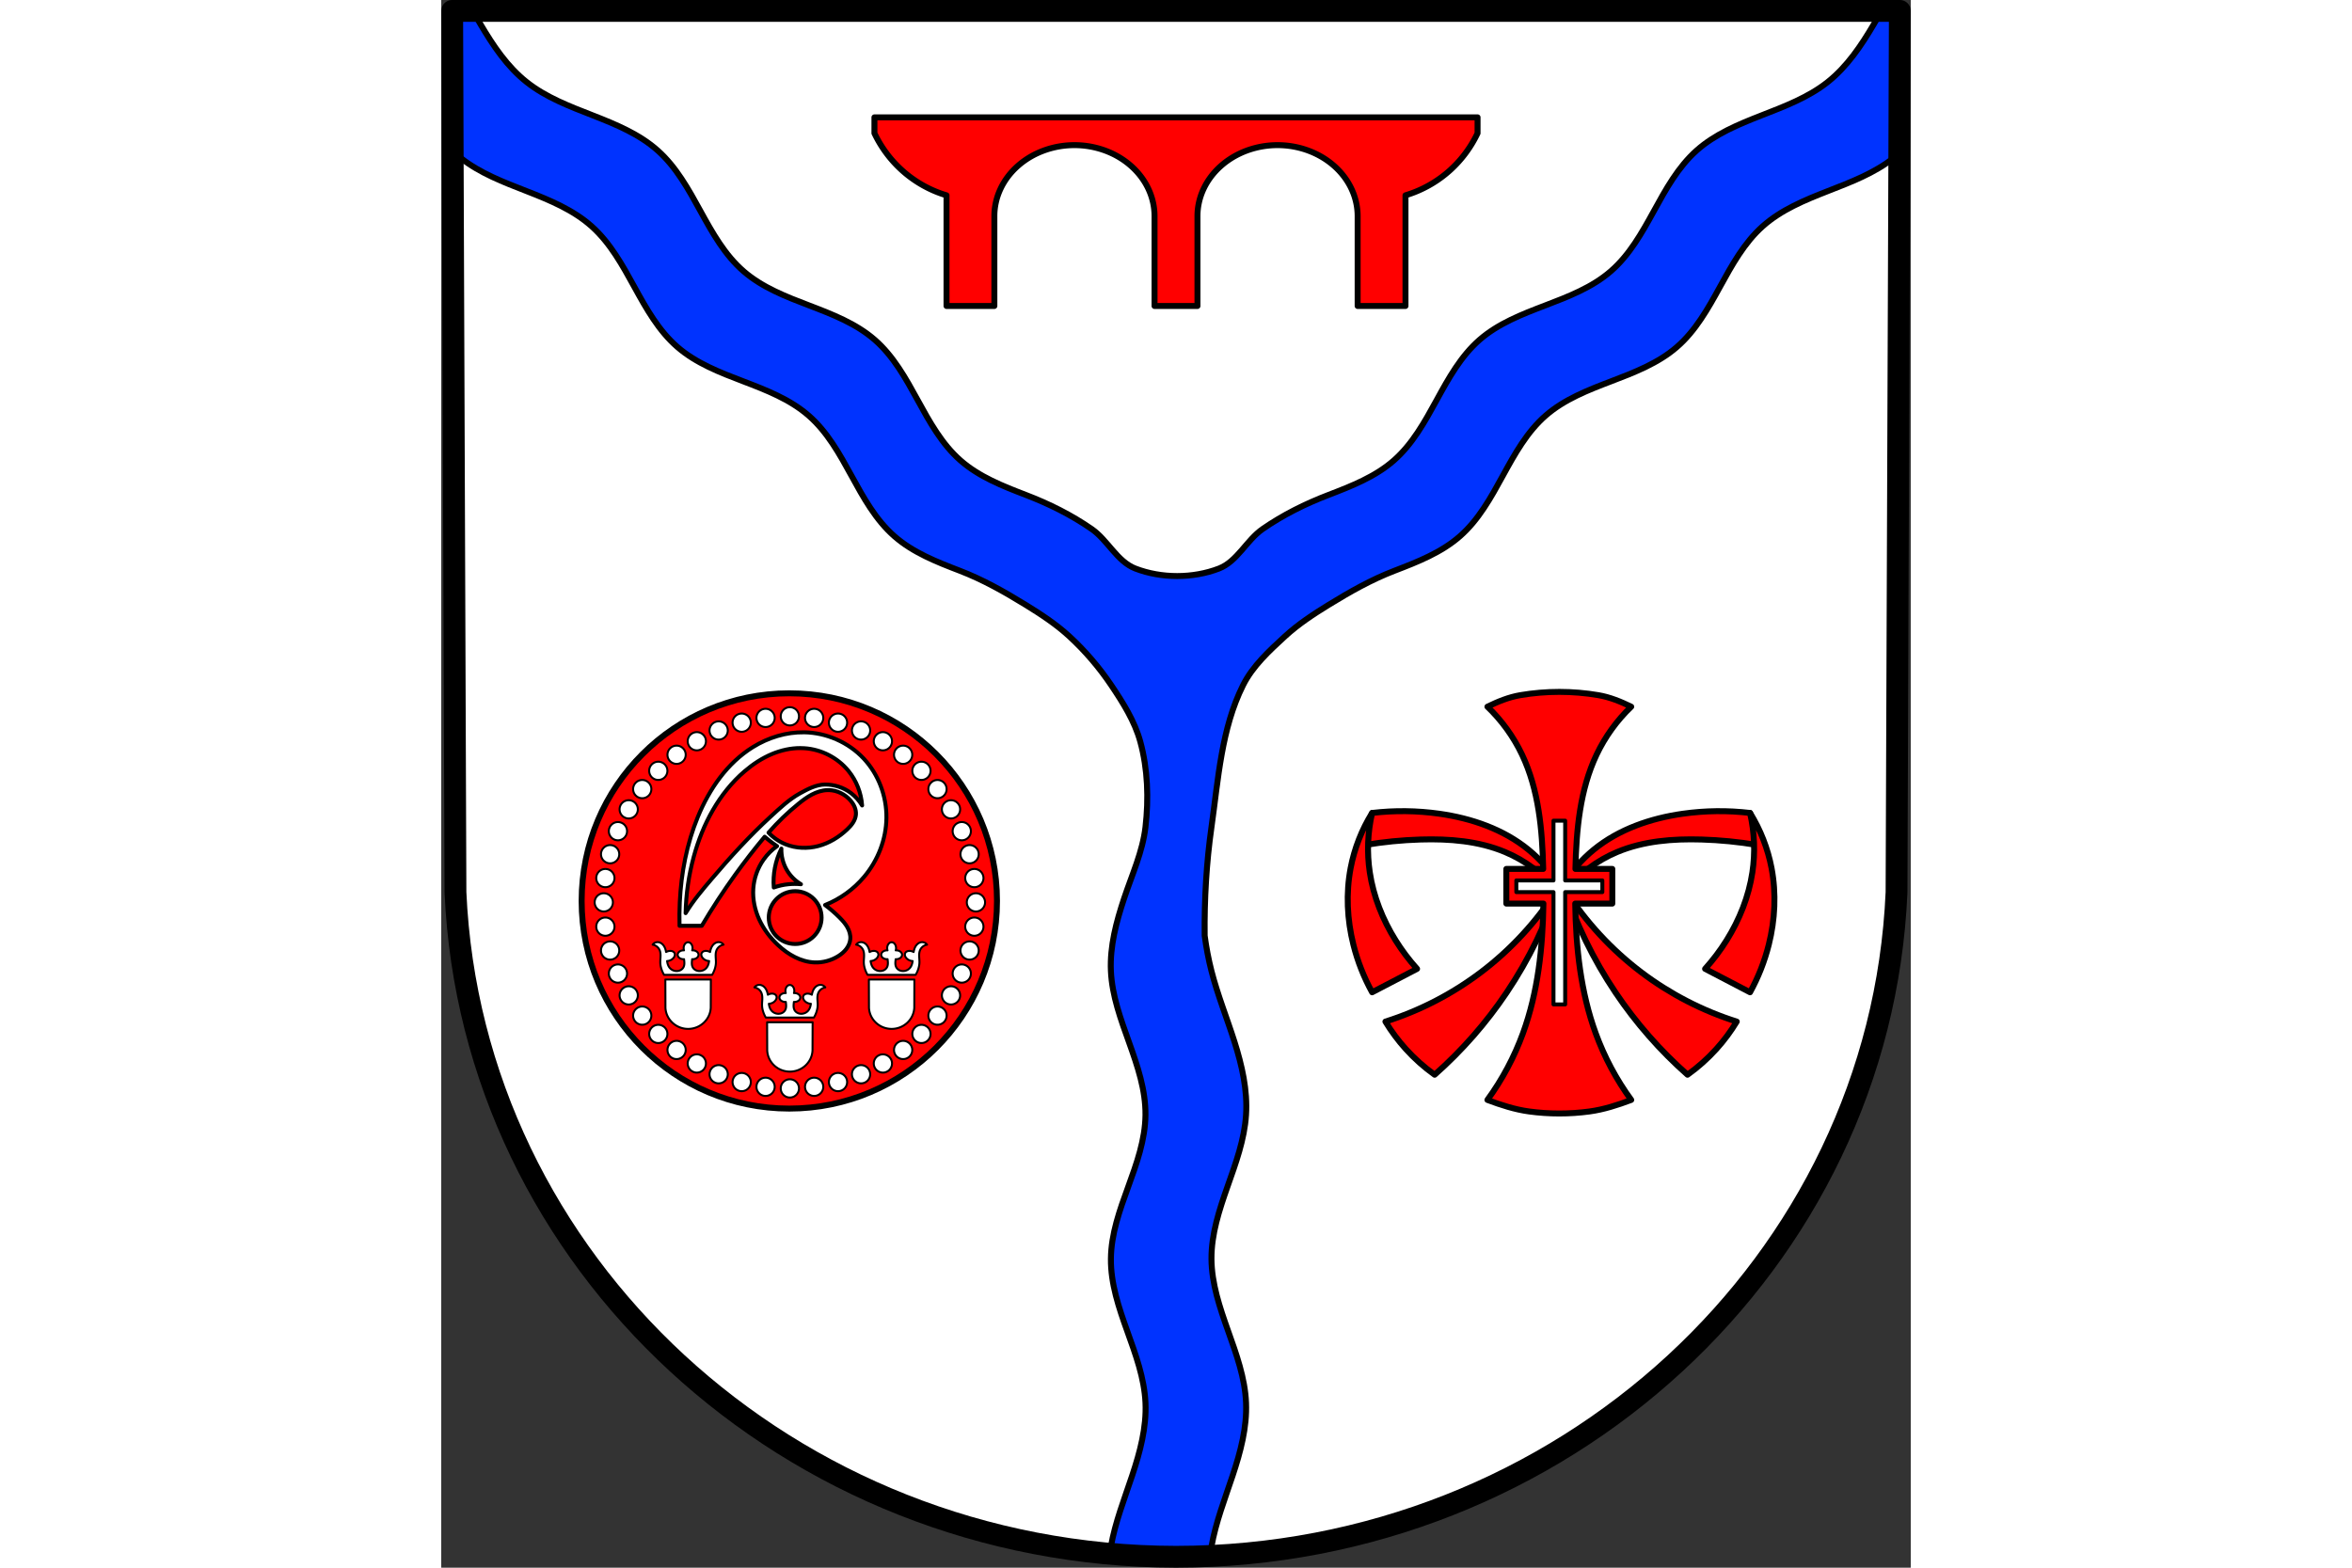 <?xml version="1.0" encoding="UTF-8" standalone="no"?><!-- Created with Inkscape (http://www.inkscape.org/) --><svg xmlns="http://www.w3.org/2000/svg" xmlns:cc="http://creativecommons.org/ns#" xmlns:dc="http://purl.org/dc/elements/1.1/" xmlns:inkscape="http://www.inkscape.org/namespaces/inkscape" xmlns:rdf="http://www.w3.org/1999/02/22-rdf-syntax-ns#" xmlns:sodipodi="http://sodipodi.sourceforge.net/DTD/sodipodi-0.dtd" xmlns:svg="http://www.w3.org/2000/svg" height="120" id="svg225" inkscape:version="0.92.4 (5da689c313, 2019-01-14)" preserveAspectRatio="xMidYMid meet" sodipodi:docname="DEU Minden COA.svg" version="1.1" viewBox="0 0 195.976 209.111" width="180">
  <rect x="0" y="0" width="195.976" height="209.111" fill="#333333" stroke="none"/>
  <defs id="defs219">
    <inkscape:path-effect effect="spiro" id="path-effect1777" is_visible="true"/>
    <inkscape:path-effect effect="spiro" id="path-effect1772" is_visible="true"/>
    <inkscape:path-effect effect="spiro" id="path-effect1767" is_visible="true"/>
    <inkscape:path-effect effect="spiro" id="path-effect1747" is_visible="true"/>
    <inkscape:path-effect effect="spiro" id="path-effect1617" is_visible="true"/>
    <inkscape:path-effect effect="spiro" id="path-effect1351" is_visible="true"/>
    <inkscape:path-effect effect="spiro" id="path-effect1347" is_visible="true"/>
    <inkscape:path-effect effect="spiro" id="path-effect1303" is_visible="true"/>
    <inkscape:path-effect effect="spiro" id="path-effect1243" is_visible="true"/>
    <inkscape:path-effect effect="spiro" id="path-effect1243-0" is_visible="true"/>
    <inkscape:path-effect effect="spiro" id="path-effect1303-5" is_visible="true"/>
    <inkscape:path-effect effect="spiro" id="path-effect1351-2" is_visible="true"/>
    <inkscape:path-effect effect="spiro" id="path-effect1347-3" is_visible="true"/>
    <inkscape:path-effect effect="spiro" id="path-effect1351-6" is_visible="true"/>
    <inkscape:path-effect effect="spiro" id="path-effect1347-6" is_visible="true"/>
    <inkscape:path-effect effect="spiro" id="path-effect1351-2-4" is_visible="true"/>
    <inkscape:path-effect effect="spiro" id="path-effect1347-3-3" is_visible="true"/>
    <inkscape:path-effect effect="spiro" id="path-effect1617-1" is_visible="true"/>
  </defs>
  <sodipodi:namedview bordercolor="#666666" borderopacity="1.0" fit-margin-bottom="0" fit-margin-left="0" fit-margin-right="0" fit-margin-top="0" id="base" inkscape:current-layer="layer1" inkscape:cx="370.34911" inkscape:cy="395.17042" inkscape:document-units="mm" inkscape:pageopacity="0.0" inkscape:pageshadow="2" inkscape:snap-midpoints="true" inkscape:snap-nodes="false" inkscape:snap-smooth-nodes="true" inkscape:window-height="745" inkscape:window-maximized="1" inkscape:window-width="1366" inkscape:window-x="-8" inkscape:window-y="-8" inkscape:zoom="0.69337177" pagecolor="#ffffff" showgrid="false"/>
  <g id="layer1" inkscape:groupmode="layer" inkscape:label="Ebene 1" transform="translate(-4.306,-8.106)">
    <path d="M 198.827,9.561 198.386,127.12 c -2.149,49.45 -44.605,88.614 -96.092,88.642 C 50.853,215.701 8.382,176.523 6.202,127.12 L 5.761,9.561 H 102.292 Z" id="path10563-0-6-0-8" inkscape:connector-curvature="0" sodipodi:nodetypes="ccccccc" style="fill:#ffffff;fill-rule:evenodd;stroke:none;stroke-width:2.91;stroke-linecap:round;stroke-linejoin:round;stroke-miterlimit:4;stroke-dasharray:none;stroke-opacity:1"/>
    <path d="M 485.395 408.305 C 479.741 408.239 474.084 408.537 468.469 409.197 C 467.48 411.483 466.69 413.855 466.109 416.277 C 465.399 419.24 465.003 422.278 464.93 425.324 C 474.162 423.772 483.498 422.851 492.855 422.57 C 507.275 422.138 522.029 423.294 535.336 428.863 C 545.376 433.065 554.37 439.742 561.297 448.137 C 551.159 464.018 538.173 478.076 523.143 489.438 C 508.712 500.346 492.406 508.768 475.156 514.219 C 478.118 519.118 481.547 523.734 485.383 527.984 C 489.746 532.82 494.635 537.181 499.936 540.965 C 513.687 528.81 525.88 514.893 536.123 499.664 C 547.385 482.92 556.284 464.589 562.477 445.383 C 558.43 438.66 553.216 432.644 547.137 427.684 C 534.493 417.365 518.454 411.873 502.295 409.59 C 496.697 408.799 491.048 408.37 485.395 408.305 z M 641.729 408.305 C 636.075 408.37 630.424 408.799 624.826 409.59 C 608.667 411.873 592.63 417.365 579.986 427.684 C 573.907 432.644 568.693 438.66 564.646 445.383 C 570.839 464.589 579.738 482.92 591 499.664 C 601.243 514.893 613.436 528.81 627.188 540.965 C 632.488 537.181 637.377 532.82 641.74 527.984 C 645.576 523.734 649.005 519.118 651.967 514.219 C 634.717 508.768 618.411 500.346 603.98 489.438 C 588.95 478.076 575.964 464.018 565.826 448.137 C 572.753 439.742 581.747 433.065 591.787 428.863 C 605.094 423.294 619.849 422.138 634.268 422.57 C 643.625 422.851 652.962 423.772 662.193 425.324 C 662.12 422.278 661.724 419.24 661.014 416.277 C 660.433 413.855 659.643 411.483 658.654 409.197 C 653.039 408.537 647.382 408.239 641.729 408.305 z " id="path1345-7" style="fill:#ff0000;fill-opacity:1;stroke:#000000;stroke-width:3;stroke-linecap:round;stroke-linejoin:round;stroke-miterlimit:4;stroke-dasharray:none;stroke-opacity:1" transform="matrix(0.265,0,0,0.265,4.306,8.106)"/>
    <path d="M 468.469 409.197 C 463.207 417.675 459.52 427.126 457.652 436.928 C 455.227 449.657 455.884 462.904 459.029 475.475 C 461.121 483.836 464.303 491.922 468.469 499.467 L 491.086 487.668 C 487.072 483.209 483.449 478.398 480.27 473.311 C 473.759 462.892 469.114 451.239 467.289 439.09 C 465.799 429.169 466.201 418.969 468.469 409.197 z M 658.654 409.197 C 660.922 418.969 661.324 429.169 659.834 439.09 C 658.009 451.239 653.364 462.892 646.854 473.311 C 643.674 478.398 640.051 483.209 636.037 487.668 L 658.654 499.467 C 662.821 491.922 666.002 483.836 668.094 475.475 C 671.239 462.904 671.896 449.657 669.471 436.928 C 667.603 427.126 663.917 417.675 658.654 409.197 z " id="path1349-3" style="fill:#ff0000;fill-opacity:1;stroke:#000000;stroke-width:3;stroke-linecap:round;stroke-linejoin:round;stroke-miterlimit:4;stroke-dasharray:none;stroke-opacity:1" transform="matrix(0.265,0,0,0.265,4.306,8.106)"/>
    <g id="g1355"/>
    <path d="m 62.077,23.76 v 2.118 c 0.874,1.843 2.106,3.51 3.605,4.878 1.719,1.569 3.788,2.741 6.007,3.402 v 14.761 h 6.381 v -11.979 a 10.681,9.475 0 0 1 10.681,-9.474 10.681,9.475 0 0 1 10.681,9.474 v 11.979 h 2.862 2.862 v -11.979 a 10.681,9.475 0 0 1 10.681,-9.474 10.681,9.475 0 0 1 10.681,9.474 v 11.979 h 6.38 V 34.157 c 2.219,-0.661 4.288,-1.832 6.007,-3.402 1.498,-1.368 2.731,-3.035 3.605,-4.878 v -2.118 h -40.217 z" id="path1241" inkscape:connector-curvature="0" style="fill:#ff0000;stroke:#000000;stroke-width:0.794;stroke-linecap:round;stroke-linejoin:round;stroke-miterlimit:4;stroke-dasharray:none;stroke-opacity:1;fill-opacity:1"/>
    <g id="g1355-5-6" style="stroke:#000000;stroke-opacity:1;fill:#ff0000;fill-opacity:1" transform="matrix(-1,0,0,1,99.104,-4e-6)"/>
    <path d="m 153.415,100.395 c -1.749,0 -3.498,0.146 -5.21,0.438 -1.526,0.26 -2.987,0.859 -4.381,1.539 1.91,1.827 3.484,4.006 4.618,6.393 2.234,4.705 2.702,10.028 2.824,15.246 h -4.919 v 4.622 h 4.946 c -0.091,5.893 -0.72,11.792 -2.733,17.309 -1.154,3.162 -2.753,6.16 -4.736,8.88 1.804,0.678 3.658,1.281 5.565,1.539 2.659,0.361 5.392,0.361 8.051,0 1.907,-0.259 3.761,-0.861 5.565,-1.539 -1.983,-2.719 -3.582,-5.718 -4.736,-8.88 -2.013,-5.516 -2.642,-11.415 -2.734,-17.309 h 4.946 v -4.622 h -4.919 c 0.122,-5.217 0.59,-10.54 2.825,-15.246 1.134,-2.388 2.707,-4.566 4.617,-6.393 -1.394,-0.68 -2.855,-1.279 -4.381,-1.539 -1.712,-0.292 -3.461,-0.438 -5.21,-0.438 z" id="path1301-9" inkscape:connector-curvature="0" style="fill:#ff0000;stroke:#000000;stroke-width:0.794;stroke-linecap:round;stroke-linejoin:round;stroke-miterlimit:4;stroke-dasharray:none;stroke-opacity:1;fill-opacity:1"/>
    <path d="m 152.636,117.575 v 7.969 h -4.955 v 1.559 h 4.955 v 14.98 h 1.559 v -14.98 h 4.955 v -1.559 h -4.955 v -7.969 z" id="rect1324" inkscape:connector-curvature="0" style="fill:#ffffff;fill-opacity:1;stroke:#000000;stroke-width:0.529;stroke-linecap:round;stroke-linejoin:round;stroke-miterlimit:4;stroke-dasharray:none;stroke-opacity:1"/>
    <path d="M 5.5 5.5 L 5.766 76.021 C 7.034 77.213 8.343 78.362 9.713 79.447 C 19.49 87.196 31.384 91.681 43.004 96.223 C 54.624 100.764 66.43 105.633 75.729 113.951 C 85.031 122.273 91.176 133.465 97.186 144.404 C 103.196 155.344 109.44 166.5 118.871 174.676 C 128.303 182.853 140.231 187.45 151.893 191.902 C 163.555 196.355 175.48 200.971 184.887 209.178 C 194.294 217.384 200.485 228.573 206.479 239.523 C 212.472 250.474 218.648 261.667 228.029 269.902 C 237.409 278.136 249.309 282.809 260.963 287.279 C 272.616 291.749 283.467 297.905 294.045 304.408 C 301.749 309.144 309.391 314.156 316.049 320.275 C 324.017 327.599 331.147 335.938 337.188 344.918 C 343.12 353.738 348.966 363.022 351.781 373.271 C 355.59 387.139 356.052 402.05 354.4 416.336 C 352.968 428.717 347.608 440.313 343.672 452.152 C 339.735 463.992 336.427 476.3 337.004 488.764 C 337.581 501.226 342.002 513.141 346.211 524.885 C 350.42 536.628 354.515 548.721 354.4 561.195 C 354.285 573.673 349.966 585.681 345.701 597.408 C 341.436 609.135 337.119 621.145 337.004 633.623 C 336.888 646.098 340.984 658.186 345.193 669.93 C 349.403 681.673 353.823 693.591 354.4 706.053 C 354.978 718.516 351.669 730.823 347.732 742.662 C 343.796 754.502 339.183 766.196 337.004 778.48 C 336.722 780.07 336.487 781.668 336.293 783.27 C 347.511 784.291 358.871 784.826 370.35 784.84 C 375.856 784.837 381.334 784.71 386.783 784.473 C 386.996 782.467 387.269 780.468 387.619 778.48 C 389.781 766.194 394.369 754.495 398.297 742.654 C 402.225 730.814 405.543 718.515 405.016 706.051 C 404.489 693.59 400.155 681.65 395.979 669.898 C 391.802 658.147 387.688 646.094 387.619 633.623 C 387.547 621.153 391.534 609.049 395.678 597.287 C 399.822 585.525 404.213 573.638 405.016 561.193 C 405.82 548.728 402.97 536.303 399.199 524.395 C 395.428 512.486 390.717 500.865 387.619 488.764 C 386.116 482.894 385.003 476.956 384.193 470.971 C 384 452.708 385.058 434.401 387.619 416.334 C 391.041 392.187 392.599 366.728 403.512 344.918 C 408.355 335.24 416.681 327.597 424.648 320.273 C 431.306 314.154 438.949 309.144 446.652 304.408 C 457.231 297.905 468.081 291.749 479.734 287.279 C 491.388 282.809 503.29 278.137 512.67 269.902 C 522.051 261.667 528.225 250.472 534.219 239.521 C 540.212 228.571 546.404 217.384 555.811 209.178 C 565.217 200.971 577.143 196.355 588.805 191.902 C 600.467 187.45 612.396 182.851 621.828 174.674 C 631.259 166.498 637.504 155.344 643.514 144.404 C 649.524 133.465 655.666 122.273 664.969 113.951 C 674.267 105.633 686.075 100.764 697.695 96.223 C 709.315 91.681 721.209 87.197 730.986 79.447 C 732.355 78.362 733.664 77.214 734.932 76.023 L 735.197 5.5 L 724.818 5.5 C 723.53 7.747 722.24 9.991 720.928 12.219 C 714.595 22.969 707.493 33.557 697.715 41.307 C 687.937 49.056 676.042 53.54 664.422 58.082 C 652.802 62.624 640.997 67.492 631.699 75.811 C 622.397 84.132 616.25 95.324 610.24 106.264 C 604.23 117.203 597.985 128.359 588.555 136.535 C 579.123 144.712 567.193 149.309 555.531 153.762 C 543.869 158.214 531.946 162.833 522.539 171.039 C 513.132 179.245 506.939 190.431 500.945 201.381 C 494.952 212.331 488.778 223.526 479.396 231.762 C 470.016 239.996 458.117 244.669 446.463 249.139 C 434.809 253.609 423.583 259.189 413.381 266.268 C 405.254 271.906 400.606 282.62 391.375 286.176 C 378.295 291.215 362.404 291.215 349.324 286.176 C 340.094 282.62 335.445 271.906 327.318 266.268 C 317.116 259.189 305.89 253.609 294.236 249.139 C 282.583 244.669 270.683 239.996 261.303 231.762 C 251.921 223.526 245.748 212.331 239.754 201.381 C 233.76 190.431 227.567 179.245 218.16 171.039 C 208.753 162.833 196.83 158.214 185.168 153.762 C 173.506 149.309 161.576 144.71 152.145 136.533 C 142.714 128.357 136.469 117.203 130.459 106.264 C 124.449 95.324 118.302 84.132 109 75.811 C 99.702 67.492 87.897 62.624 76.277 58.082 C 64.657 53.54 52.762 49.056 42.984 41.307 C 33.206 33.557 26.104 22.97 19.771 12.219 C 18.459 9.991 17.168 7.747 15.879 5.5 L 5.5 5.5 z " id="path9355-7" style="fill:#0033ff;fill-opacity:1;stroke:#000000;stroke-width:3;stroke-linecap:round;stroke-linejoin:round;stroke-miterlimit:4;stroke-dasharray:none;stroke-opacity:1" transform="matrix(0.265,0,0,0.265,4.306,8.106)"/>
    <path d="M 198.827,9.561 198.386,127.12 c -2.149,49.45 -44.605,88.614 -96.092,88.642 C 50.853,215.701 8.382,176.523 6.202,127.12 L 5.761,9.561 H 102.292 Z" id="path10563-0-6-0" inkscape:connector-curvature="0" sodipodi:nodetypes="ccccccc" style="fill:none;fill-rule:evenodd;stroke:#000000;stroke-width:2.91;stroke-linecap:round;stroke-linejoin:round;stroke-miterlimit:4;stroke-dasharray:none;stroke-opacity:1"/>
    <ellipse cx="50.725" cy="128.281" id="path1598-9" rx="27.696" ry="27.696" style="fill:#ff0000;fill-opacity:1;stroke:#000000;stroke-width:0.794;stroke-linecap:round;stroke-linejoin:round;stroke-miterlimit:4;stroke-dasharray:none;stroke-opacity:1"/>
    <path d="M 175.441 355.971 A 4.59 4.59 0 0 0 170.852 360.561 A 4.59 4.59 0 0 0 175.441 365.15 A 4.59 4.59 0 0 0 180.031 360.561 A 4.59 4.59 0 0 0 175.441 355.971 z M 187.805 356.771 L 187.805 356.773 A 4.59 4.59 0 0 0 183.111 360.762 A 4.59 4.59 0 0 0 187.062 365.912 A 4.59 4.59 0 0 0 192.213 361.959 A 4.59 4.59 0 0 0 188.262 356.811 A 4.59 4.59 0 0 0 187.805 356.771 z M 163.078 356.773 A 4.59 4.59 0 0 0 162.621 356.811 A 4.59 4.59 0 0 0 158.67 361.959 A 4.59 4.59 0 0 0 163.82 365.912 A 4.59 4.59 0 0 0 167.771 360.762 A 4.59 4.59 0 0 0 163.078 356.773 z M 151.379 359.164 A 4.59 4.59 0 0 0 150.016 359.318 A 4.59 4.59 0 0 0 146.771 364.939 A 4.59 4.59 0 0 0 152.393 368.184 A 4.59 4.59 0 0 0 155.639 362.562 A 4.59 4.59 0 0 0 151.379 359.164 z M 199.504 359.164 A 4.59 4.59 0 0 0 195.244 362.562 A 4.59 4.59 0 0 0 198.49 368.184 A 4.59 4.59 0 0 0 204.111 364.939 A 4.59 4.59 0 0 0 200.867 359.318 A 4.59 4.59 0 0 0 199.504 359.164 z M 139.641 363.098 A 4.59 4.59 0 0 0 137.852 363.447 A 4.59 4.59 0 0 0 135.367 369.443 A 4.59 4.59 0 0 0 141.363 371.928 A 4.59 4.59 0 0 0 143.848 365.932 A 4.59 4.59 0 0 0 139.641 363.098 z M 211.242 363.098 A 4.59 4.59 0 0 0 207.035 365.932 A 4.59 4.59 0 0 0 209.52 371.928 A 4.59 4.59 0 0 0 215.516 369.443 A 4.59 4.59 0 0 0 213.031 363.447 A 4.59 4.59 0 0 0 211.242 363.098 z M 128.51 368.518 A 4.59 4.59 0 0 0 126.324 369.131 A 4.59 4.59 0 0 0 124.645 375.4 A 4.59 4.59 0 0 0 130.914 377.08 A 4.59 4.59 0 0 0 132.594 370.811 A 4.59 4.59 0 0 0 128.51 368.518 z M 222.373 368.518 A 4.59 4.59 0 0 0 218.289 370.811 A 4.59 4.59 0 0 0 219.969 377.08 A 4.59 4.59 0 0 0 226.238 375.4 A 4.59 4.59 0 0 0 224.559 369.131 A 4.59 4.59 0 0 0 222.373 368.518 z M 118.645 375.324 A 4.59 4.59 0 0 0 115.643 376.268 A 4.59 4.59 0 0 0 114.795 382.703 A 4.59 4.59 0 0 0 121.23 383.551 A 4.59 4.59 0 0 0 122.078 377.115 A 4.59 4.59 0 0 0 118.645 375.324 z M 232.238 375.324 A 4.59 4.59 0 0 0 228.805 377.115 A 4.59 4.59 0 0 0 229.652 383.551 A 4.59 4.59 0 0 0 236.088 382.703 A 4.59 4.59 0 0 0 235.24 376.268 A 4.59 4.59 0 0 0 232.238 375.324 z M 109.158 383.398 A 4.59 4.59 0 0 0 109.006 383.41 A 4.59 4.59 0 0 0 108.766 383.424 A 4.59 4.59 0 0 0 108.545 383.455 A 4.59 4.59 0 0 0 108.305 383.496 A 4.59 4.59 0 0 0 108.105 383.545 A 4.59 4.59 0 0 0 107.869 383.607 A 4.59 4.59 0 0 0 107.658 383.682 A 4.59 4.59 0 0 0 107.432 383.768 A 4.59 4.59 0 0 0 107.25 383.852 A 4.59 4.59 0 0 0 107.021 383.967 A 4.59 4.59 0 0 0 106.834 384.078 A 4.59 4.59 0 0 0 106.637 384.203 A 4.59 4.59 0 0 0 106.432 384.355 A 4.59 4.59 0 0 0 106.277 384.475 A 4.59 4.59 0 0 0 105.979 384.744 A 4.59 4.59 0 0 0 105.721 385.031 A 4.59 4.59 0 0 0 105.562 385.23 A 4.59 4.59 0 0 0 105.445 385.391 A 4.59 4.59 0 0 0 105.307 385.609 A 4.59 4.59 0 0 0 105.201 385.785 A 4.59 4.59 0 0 0 105.086 386.014 A 4.59 4.59 0 0 0 105.004 386.193 A 4.59 4.59 0 0 0 104.914 386.428 A 4.59 4.59 0 0 0 104.842 386.635 A 4.59 4.59 0 0 0 104.781 386.859 A 4.59 4.59 0 0 0 104.73 387.074 A 4.59 4.59 0 0 0 104.693 387.291 A 4.59 4.59 0 0 0 104.66 387.551 A 4.59 4.59 0 0 0 104.648 387.725 A 4.59 4.59 0 0 0 104.637 387.99 A 4.59 4.59 0 0 0 104.648 388.256 A 4.59 4.59 0 0 0 104.66 388.428 A 4.59 4.59 0 0 0 104.693 388.684 A 4.59 4.59 0 0 0 104.73 388.908 A 4.59 4.59 0 0 0 104.781 389.121 A 4.59 4.59 0 0 0 104.84 389.338 A 4.59 4.59 0 0 0 104.918 389.564 A 4.59 4.59 0 0 0 105.002 389.783 A 4.59 4.59 0 0 0 105.086 389.965 A 4.59 4.59 0 0 0 105.201 390.193 A 4.59 4.59 0 0 0 105.312 390.381 A 4.59 4.59 0 0 0 105.438 390.578 A 4.59 4.59 0 0 0 105.59 390.783 A 4.59 4.59 0 0 0 105.709 390.938 A 4.59 4.59 0 0 0 105.979 391.236 A 4.59 4.59 0 0 0 106.277 391.506 A 4.59 4.59 0 0 0 106.432 391.625 A 4.59 4.59 0 0 0 106.637 391.777 A 4.59 4.59 0 0 0 106.82 391.893 A 4.59 4.59 0 0 0 107.043 392.023 A 4.59 4.59 0 0 0 107.195 392.1 A 4.59 4.59 0 0 0 107.455 392.221 A 4.59 4.59 0 0 0 107.617 392.283 A 4.59 4.59 0 0 0 107.873 392.373 A 4.59 4.59 0 0 0 108.105 392.436 A 4.59 4.59 0 0 0 108.303 392.484 A 4.59 4.59 0 0 0 108.564 392.527 A 4.59 4.59 0 0 0 108.766 392.555 A 4.59 4.59 0 0 0 108.986 392.568 A 4.59 4.59 0 0 0 109.225 392.58 A 4.59 4.59 0 0 0 109.461 392.568 A 4.59 4.59 0 0 0 109.688 392.555 A 4.59 4.59 0 0 0 109.883 392.527 A 4.59 4.59 0 0 0 110.146 392.484 A 4.59 4.59 0 0 0 110.344 392.436 A 4.59 4.59 0 0 0 110.578 392.373 A 4.59 4.59 0 0 0 110.826 392.285 A 4.59 4.59 0 0 0 110.996 392.221 A 4.59 4.59 0 0 0 111.256 392.1 A 4.59 4.59 0 0 0 111.41 392.023 A 4.59 4.59 0 0 0 111.623 391.898 A 4.59 4.59 0 0 0 111.824 391.77 A 4.59 4.59 0 0 0 111.984 391.652 A 4.59 4.59 0 0 0 112.184 391.494 A 4.59 4.59 0 0 0 112.471 391.236 A 4.59 4.59 0 0 0 112.74 390.938 A 4.59 4.59 0 0 0 112.859 390.783 A 4.59 4.59 0 0 0 113.012 390.578 A 4.59 4.59 0 0 0 113.137 390.381 A 4.59 4.59 0 0 0 113.248 390.193 A 4.59 4.59 0 0 0 113.363 389.965 A 4.59 4.59 0 0 0 113.447 389.783 A 4.59 4.59 0 0 0 113.531 389.564 A 4.59 4.59 0 0 0 113.609 389.338 A 4.59 4.59 0 0 0 113.668 389.119 A 4.59 4.59 0 0 0 113.719 388.908 A 4.59 4.59 0 0 0 113.756 388.684 A 4.59 4.59 0 0 0 113.791 388.428 A 4.59 4.59 0 0 0 113.803 388.256 A 4.59 4.59 0 0 0 113.814 387.986 A 4.59 4.59 0 0 0 113.807 387.771 A 4.59 4.59 0 0 0 113.791 387.527 A 4.59 4.59 0 0 0 113.76 387.311 A 4.59 4.59 0 0 0 113.719 387.074 A 4.59 4.59 0 0 0 113.668 386.859 A 4.59 4.59 0 0 0 113.607 386.635 A 4.59 4.59 0 0 0 113.535 386.428 A 4.59 4.59 0 0 0 113.445 386.193 A 4.59 4.59 0 0 0 113.363 386.014 A 4.59 4.59 0 0 0 113.248 385.785 A 4.59 4.59 0 0 0 113.143 385.609 A 4.59 4.59 0 0 0 113.004 385.391 A 4.59 4.59 0 0 0 112.887 385.23 A 4.59 4.59 0 0 0 112.729 385.031 A 4.59 4.59 0 0 0 112.471 384.744 A 4.59 4.59 0 0 0 112.184 384.486 A 4.59 4.59 0 0 0 111.984 384.328 A 4.59 4.59 0 0 0 111.824 384.211 A 4.59 4.59 0 0 0 111.617 384.078 A 4.59 4.59 0 0 0 111.418 383.961 A 4.59 4.59 0 0 0 111.217 383.861 A 4.59 4.59 0 0 0 111.02 383.768 A 4.59 4.59 0 0 0 110.787 383.68 A 4.59 4.59 0 0 0 110.58 383.607 A 4.59 4.59 0 0 0 110.344 383.545 A 4.59 4.59 0 0 0 110.145 383.496 A 4.59 4.59 0 0 0 109.9 383.455 A 4.59 4.59 0 0 0 109.688 383.424 A 4.59 4.59 0 0 0 109.443 383.41 A 4.59 4.59 0 0 0 109.225 383.402 A 4.59 4.59 0 0 0 109.158 383.4 L 109.158 383.398 z M 241.592 383.398 A 4.59 4.59 0 0 0 241.439 383.41 A 4.59 4.59 0 0 0 241.195 383.424 A 4.59 4.59 0 0 0 240.982 383.455 A 4.59 4.59 0 0 0 240.738 383.496 A 4.59 4.59 0 0 0 240.539 383.545 A 4.59 4.59 0 0 0 240.305 383.607 A 4.59 4.59 0 0 0 240.096 383.68 A 4.59 4.59 0 0 0 239.863 383.768 A 4.59 4.59 0 0 0 239.682 383.852 A 4.59 4.59 0 0 0 239.453 383.967 A 4.59 4.59 0 0 0 239.277 384.072 A 4.59 4.59 0 0 0 239.059 384.211 A 4.59 4.59 0 0 0 238.898 384.328 A 4.59 4.59 0 0 0 238.699 384.486 A 4.59 4.59 0 0 0 238.412 384.744 A 4.59 4.59 0 0 0 238.154 385.031 A 4.59 4.59 0 0 0 237.996 385.23 A 4.59 4.59 0 0 0 237.879 385.391 A 4.59 4.59 0 0 0 237.74 385.609 A 4.59 4.59 0 0 0 237.635 385.785 A 4.59 4.59 0 0 0 237.52 386.014 A 4.59 4.59 0 0 0 237.438 386.193 A 4.59 4.59 0 0 0 237.348 386.428 A 4.59 4.59 0 0 0 237.275 386.635 A 4.59 4.59 0 0 0 237.215 386.859 A 4.59 4.59 0 0 0 237.164 387.074 A 4.59 4.59 0 0 0 237.123 387.311 A 4.59 4.59 0 0 0 237.094 387.527 A 4.59 4.59 0 0 0 237.078 387.771 A 4.59 4.59 0 0 0 237.07 387.99 A 4.59 4.59 0 0 0 237.078 388.209 A 4.59 4.59 0 0 0 237.094 388.451 A 4.59 4.59 0 0 0 237.123 388.662 A 4.59 4.59 0 0 0 237.164 388.908 A 4.59 4.59 0 0 0 237.215 389.121 A 4.59 4.59 0 0 0 237.273 389.338 A 4.59 4.59 0 0 0 237.352 389.564 A 4.59 4.59 0 0 0 237.436 389.783 A 4.59 4.59 0 0 0 237.52 389.965 A 4.59 4.59 0 0 0 237.635 390.193 A 4.59 4.59 0 0 0 237.746 390.381 A 4.59 4.59 0 0 0 237.871 390.578 A 4.59 4.59 0 0 0 238.023 390.783 A 4.59 4.59 0 0 0 238.143 390.938 A 4.59 4.59 0 0 0 238.412 391.236 A 4.59 4.59 0 0 0 238.699 391.494 A 4.59 4.59 0 0 0 238.898 391.652 A 4.59 4.59 0 0 0 239.059 391.77 A 4.59 4.59 0 0 0 239.26 391.898 A 4.59 4.59 0 0 0 239.473 392.023 A 4.59 4.59 0 0 0 239.627 392.1 A 4.59 4.59 0 0 0 239.887 392.221 A 4.59 4.59 0 0 0 240.057 392.285 A 4.59 4.59 0 0 0 240.305 392.373 A 4.59 4.59 0 0 0 240.539 392.436 A 4.59 4.59 0 0 0 240.736 392.484 A 4.59 4.59 0 0 0 241 392.527 A 4.59 4.59 0 0 0 241.195 392.555 A 4.59 4.59 0 0 0 241.422 392.568 A 4.59 4.59 0 0 0 241.658 392.58 A 4.59 4.59 0 0 0 241.896 392.568 A 4.59 4.59 0 0 0 242.117 392.555 A 4.59 4.59 0 0 0 242.318 392.527 A 4.59 4.59 0 0 0 242.58 392.484 A 4.59 4.59 0 0 0 242.777 392.436 A 4.59 4.59 0 0 0 243.01 392.373 A 4.59 4.59 0 0 0 243.266 392.283 A 4.59 4.59 0 0 0 243.428 392.221 A 4.59 4.59 0 0 0 243.688 392.1 A 4.59 4.59 0 0 0 243.842 392.023 A 4.59 4.59 0 0 0 244.064 391.893 A 4.59 4.59 0 0 0 244.246 391.777 A 4.59 4.59 0 0 0 244.451 391.625 A 4.59 4.59 0 0 0 244.605 391.506 A 4.59 4.59 0 0 0 244.904 391.236 A 4.59 4.59 0 0 0 245.174 390.938 A 4.59 4.59 0 0 0 245.293 390.783 A 4.59 4.59 0 0 0 245.445 390.578 A 4.59 4.59 0 0 0 245.561 390.396 A 4.59 4.59 0 0 0 245.691 390.174 A 4.59 4.59 0 0 0 245.777 390.002 A 4.59 4.59 0 0 0 245.883 389.779 A 4.59 4.59 0 0 0 245.965 389.564 A 4.59 4.59 0 0 0 246.043 389.338 A 4.59 4.59 0 0 0 246.102 389.121 A 4.59 4.59 0 0 0 246.152 388.908 A 4.59 4.59 0 0 0 246.189 388.684 A 4.59 4.59 0 0 0 246.223 388.428 A 4.59 4.59 0 0 0 246.234 388.256 A 4.59 4.59 0 0 0 246.246 387.99 A 4.59 4.59 0 0 0 246.234 387.725 A 4.59 4.59 0 0 0 246.223 387.551 A 4.59 4.59 0 0 0 246.189 387.291 A 4.59 4.59 0 0 0 246.152 387.074 A 4.59 4.59 0 0 0 246.102 386.859 A 4.59 4.59 0 0 0 246.041 386.635 A 4.59 4.59 0 0 0 245.969 386.428 A 4.59 4.59 0 0 0 245.881 386.197 A 4.59 4.59 0 0 0 245.777 385.977 A 4.59 4.59 0 0 0 245.691 385.805 A 4.59 4.59 0 0 0 245.566 385.592 A 4.59 4.59 0 0 0 245.438 385.391 A 4.59 4.59 0 0 0 245.32 385.23 A 4.59 4.59 0 0 0 245.162 385.031 A 4.59 4.59 0 0 0 244.904 384.744 A 4.59 4.59 0 0 0 244.605 384.475 A 4.59 4.59 0 0 0 244.451 384.355 A 4.59 4.59 0 0 0 244.246 384.203 A 4.59 4.59 0 0 0 244.049 384.078 A 4.59 4.59 0 0 0 243.861 383.967 A 4.59 4.59 0 0 0 243.633 383.852 A 4.59 4.59 0 0 0 243.451 383.768 A 4.59 4.59 0 0 0 243.225 383.682 A 4.59 4.59 0 0 0 243.014 383.607 A 4.59 4.59 0 0 0 242.777 383.545 A 4.59 4.59 0 0 0 242.578 383.496 A 4.59 4.59 0 0 0 242.338 383.455 A 4.59 4.59 0 0 0 242.117 383.426 A 4.59 4.59 0 0 0 241.877 383.41 A 4.59 4.59 0 0 0 241.658 383.402 A 4.59 4.59 0 0 0 241.592 383.4 L 241.592 383.398 z M 100.938 392.613 A 4.59 4.59 0 0 0 97.506 394.406 A 4.59 4.59 0 0 0 98.354 400.84 A 4.59 4.59 0 0 0 104.789 399.994 A 4.59 4.59 0 0 0 103.941 393.559 A 4.59 4.59 0 0 0 100.938 392.613 z M 249.945 392.613 A 4.59 4.59 0 0 0 246.941 393.559 A 4.59 4.59 0 0 0 246.094 399.994 A 4.59 4.59 0 0 0 252.529 400.84 A 4.59 4.59 0 0 0 253.377 394.406 A 4.59 4.59 0 0 0 249.945 392.613 z M 94.451 402.793 A 4.59 4.59 0 0 0 90.367 405.088 A 4.59 4.59 0 0 0 92.049 411.357 A 4.59 4.59 0 0 0 98.318 409.678 A 4.59 4.59 0 0 0 96.639 403.408 A 4.59 4.59 0 0 0 94.451 402.793 z M 256.432 402.793 A 4.59 4.59 0 0 0 254.244 403.408 A 4.59 4.59 0 0 0 252.564 409.678 A 4.59 4.59 0 0 0 258.834 411.357 A 4.59 4.59 0 0 0 260.516 405.088 A 4.59 4.59 0 0 0 256.432 402.793 z M 88.891 413.781 A 4.59 4.59 0 0 0 84.684 416.613 A 4.59 4.59 0 0 0 87.168 422.611 A 4.59 4.59 0 0 0 93.164 420.127 A 4.59 4.59 0 0 0 90.68 414.131 A 4.59 4.59 0 0 0 88.891 413.781 z M 261.992 413.781 A 4.59 4.59 0 0 0 260.203 414.131 A 4.59 4.59 0 0 0 257.719 420.127 A 4.59 4.59 0 0 0 263.715 422.611 A 4.59 4.59 0 0 0 266.199 416.613 A 4.59 4.59 0 0 0 261.992 413.781 z M 84.812 425.381 A 4.59 4.59 0 0 0 80.555 428.779 A 4.59 4.59 0 0 0 83.801 434.4 A 4.59 4.59 0 0 0 89.422 431.156 A 4.59 4.59 0 0 0 86.176 425.535 A 4.59 4.59 0 0 0 84.812 425.381 z M 266.07 425.381 A 4.59 4.59 0 0 0 264.707 425.535 A 4.59 4.59 0 0 0 261.461 431.156 A 4.59 4.59 0 0 0 267.082 434.4 A 4.59 4.59 0 0 0 270.328 428.779 A 4.59 4.59 0 0 0 266.07 425.381 z M 82.74 437.395 L 82.74 437.396 A 4.59 4.59 0 0 0 78.047 441.385 A 4.59 4.59 0 0 0 81.998 446.535 A 4.59 4.59 0 0 0 87.148 442.582 A 4.59 4.59 0 0 0 83.197 437.434 A 4.59 4.59 0 0 0 82.74 437.395 z M 268.143 437.396 A 4.59 4.59 0 0 0 267.686 437.434 A 4.59 4.59 0 0 0 263.734 442.582 A 4.59 4.59 0 0 0 268.885 446.535 A 4.59 4.59 0 0 0 272.836 441.385 A 4.59 4.59 0 0 0 268.143 437.396 z M 81.797 449.615 A 4.59 4.59 0 0 0 77.207 454.205 A 4.59 4.59 0 0 0 81.797 458.795 A 4.59 4.59 0 0 0 86.387 454.205 A 4.59 4.59 0 0 0 81.797 449.615 z M 269.086 449.615 A 4.59 4.59 0 0 0 264.496 454.205 A 4.59 4.59 0 0 0 269.086 458.795 A 4.59 4.59 0 0 0 273.676 454.205 A 4.59 4.59 0 0 0 269.086 449.615 z M 268.428 461.836 L 268.428 461.838 A 4.59 4.59 0 0 0 263.734 465.826 A 4.59 4.59 0 0 0 267.686 470.977 A 4.59 4.59 0 0 0 272.836 467.023 A 4.59 4.59 0 0 0 268.885 461.875 A 4.59 4.59 0 0 0 268.428 461.836 z M 82.455 461.838 A 4.59 4.59 0 0 0 81.998 461.875 A 4.59 4.59 0 0 0 78.047 467.023 A 4.59 4.59 0 0 0 83.197 470.977 A 4.59 4.59 0 0 0 87.148 465.826 A 4.59 4.59 0 0 0 82.455 461.838 z M 85.162 473.855 A 4.59 4.59 0 0 0 83.799 474.008 A 4.59 4.59 0 0 0 80.555 479.629 A 4.59 4.59 0 0 0 86.176 482.875 A 4.59 4.59 0 0 0 89.422 477.254 A 4.59 4.59 0 0 0 85.162 473.855 z M 265.721 473.855 A 4.59 4.59 0 0 0 261.461 477.254 A 4.59 4.59 0 0 0 264.707 482.875 A 4.59 4.59 0 0 0 270.328 479.629 A 4.59 4.59 0 0 0 267.084 474.008 A 4.59 4.59 0 0 0 265.721 473.855 z M 109.053 474.229 C 108.54 474.198 108.02 474.301 107.557 474.523 C 107.093 474.746 106.688 475.09 106.391 475.51 C 107.897 475.745 109.253 476.781 109.875 478.174 C 110.319 479.167 110.397 480.286 110.363 481.373 C 110.329 482.46 110.193 483.546 110.234 484.633 C 110.273 485.624 110.459 486.606 110.746 487.555 C 111.078 488.648 111.544 489.701 112.131 490.682 L 124.229 490.682 L 136.324 490.682 C 136.911 489.701 137.377 488.648 137.709 487.555 C 137.997 486.606 138.185 485.624 138.223 484.633 C 138.264 483.546 138.127 482.46 138.094 481.373 C 138.06 480.286 138.136 479.167 138.58 478.174 C 139.202 476.781 140.56 475.745 142.066 475.51 C 141.769 475.09 141.362 474.746 140.898 474.523 C 140.435 474.3 139.914 474.198 139.4 474.229 C 138.673 474.271 137.976 474.577 137.408 475.033 C 136.841 475.49 136.399 476.091 136.068 476.74 C 135.675 477.514 135.453 478.348 135.299 479.201 A 3.306 2.342 25.828 0 0 135.059 479.076 A 3.306 2.342 25.828 0 0 133.199 478.631 A 3.306 2.342 25.828 0 0 131.062 479.744 A 3.306 2.342 25.828 0 0 133.018 483.291 A 3.306 2.342 25.828 0 0 134.803 483.732 C 134.748 484.127 134.681 484.519 134.582 484.904 C 134.374 485.713 134.036 486.5 133.506 487.145 C 132.664 488.169 131.346 488.777 130.02 488.785 C 129.319 488.789 128.615 488.632 127.998 488.301 C 127.381 487.969 126.856 487.46 126.535 486.838 C 126.279 486.342 126.157 485.785 126.117 485.229 C 126.078 484.672 126.118 484.112 126.176 483.557 C 126.202 483.306 126.232 483.055 126.262 482.805 A 2.947 2.23 0 0 0 126.521 482.816 A 2.947 2.23 0 0 0 129.469 480.586 A 2.947 2.23 0 0 0 126.521 478.355 A 2.947 2.23 0 0 0 126.283 478.367 A 2.23 2.947 0 0 0 126.457 477.229 A 2.23 2.947 0 0 0 124.227 474.281 L 124.229 474.279 A 2.23 2.947 0 0 0 121.998 477.227 A 2.23 2.947 0 0 0 122.172 478.363 A 2.947 2.23 0 0 0 121.934 478.355 A 2.947 2.23 0 0 0 118.986 480.586 A 2.947 2.23 0 0 0 121.934 482.816 A 2.947 2.23 0 0 0 122.193 482.805 C 122.224 483.055 122.254 483.306 122.279 483.557 C 122.337 484.112 122.378 484.672 122.338 485.229 C 122.298 485.785 122.176 486.342 121.92 486.838 C 121.599 487.46 121.074 487.969 120.457 488.301 C 119.84 488.632 119.134 488.79 118.434 488.785 C 117.107 488.778 115.79 488.169 114.947 487.145 C 114.417 486.5 114.081 485.713 113.873 484.904 C 113.774 484.519 113.707 484.128 113.652 483.734 A 2.342 3.306 64.172 0 0 115.436 483.291 A 2.342 3.306 64.172 0 0 117.391 479.744 A 2.342 3.306 64.172 0 0 115.254 478.631 A 2.342 3.306 64.172 0 0 113.396 479.076 A 2.342 3.306 64.172 0 0 113.152 479.203 C 112.998 478.349 112.777 477.515 112.383 476.74 C 112.053 476.091 111.612 475.49 111.045 475.033 C 110.478 474.577 109.779 474.272 109.053 474.229 z M 211.479 474.229 C 210.965 474.198 210.446 474.301 209.982 474.523 C 209.519 474.746 209.114 475.09 208.816 475.51 C 210.323 475.745 211.679 476.781 212.301 478.174 C 212.744 479.167 212.822 480.286 212.789 481.373 C 212.755 482.46 212.619 483.546 212.66 484.633 C 212.698 485.624 212.884 486.606 213.172 487.555 C 213.503 488.648 213.97 489.701 214.557 490.682 L 226.654 490.682 L 238.75 490.682 C 239.337 489.701 239.803 488.648 240.135 487.555 C 240.422 486.606 240.61 485.624 240.648 484.633 C 240.69 483.546 240.553 482.46 240.52 481.373 C 240.486 480.286 240.562 479.167 241.006 478.174 C 241.628 476.781 242.986 475.745 244.492 475.51 C 244.195 475.09 243.788 474.746 243.324 474.523 C 242.86 474.3 242.34 474.198 241.826 474.229 C 241.099 474.271 240.401 474.577 239.834 475.033 C 239.267 475.49 238.824 476.091 238.494 476.74 C 238.1 477.514 237.879 478.348 237.725 479.201 A 3.306 2.342 25.828 0 0 237.484 479.076 A 3.306 2.342 25.828 0 0 235.625 478.631 A 3.306 2.342 25.828 0 0 233.488 479.744 A 3.306 2.342 25.828 0 0 235.443 483.291 A 3.306 2.342 25.828 0 0 237.229 483.732 C 237.174 484.127 237.107 484.519 237.008 484.904 C 236.8 485.713 236.462 486.5 235.932 487.145 C 235.089 488.169 233.771 488.777 232.445 488.785 C 231.745 488.789 231.041 488.632 230.424 488.301 C 229.807 487.969 229.282 487.46 228.961 486.838 C 228.705 486.342 228.582 485.785 228.543 485.229 C 228.503 484.672 228.544 484.112 228.602 483.557 C 228.628 483.306 228.658 483.055 228.688 482.805 A 2.947 2.23 0 0 0 228.947 482.816 A 2.947 2.23 0 0 0 231.895 480.586 A 2.947 2.23 0 0 0 228.947 478.355 A 2.947 2.23 0 0 0 228.709 478.367 A 2.23 2.947 0 0 0 228.883 477.229 A 2.23 2.947 0 0 0 226.652 474.281 L 226.654 474.279 A 2.23 2.947 0 0 0 224.424 477.227 A 2.23 2.947 0 0 0 224.598 478.363 A 2.947 2.23 0 0 0 224.357 478.355 A 2.947 2.23 0 0 0 221.41 480.586 A 2.947 2.23 0 0 0 224.357 482.816 A 2.947 2.23 0 0 0 224.617 482.805 C 224.647 483.055 224.677 483.306 224.703 483.557 C 224.761 484.112 224.803 484.672 224.764 485.229 C 224.724 485.785 224.601 486.342 224.346 486.838 C 224.025 487.46 223.5 487.969 222.883 488.301 C 222.266 488.632 221.56 488.79 220.859 488.785 C 219.533 488.778 218.215 488.169 217.373 487.145 C 216.843 486.5 216.507 485.713 216.299 484.904 C 216.2 484.519 216.133 484.128 216.078 483.734 A 2.342 3.306 64.172 0 0 217.861 483.291 A 2.342 3.306 64.172 0 0 219.816 479.744 A 2.342 3.306 64.172 0 0 217.68 478.631 A 2.342 3.306 64.172 0 0 215.822 479.076 A 2.342 3.306 64.172 0 0 215.578 479.203 C 215.424 478.349 215.203 477.515 214.809 476.74 C 214.479 476.091 214.038 475.49 213.471 475.033 C 212.904 474.577 212.205 474.272 211.479 474.229 z M 88.957 485.449 A 4.59 4.59 0 0 0 87.168 485.799 A 4.59 4.59 0 0 0 84.684 491.795 A 4.59 4.59 0 0 0 90.68 494.279 A 4.59 4.59 0 0 0 93.164 488.283 A 4.59 4.59 0 0 0 88.957 485.449 z M 261.926 485.449 A 4.59 4.59 0 0 0 257.719 488.283 A 4.59 4.59 0 0 0 260.203 494.279 A 4.59 4.59 0 0 0 266.199 491.795 A 4.59 4.59 0 0 0 263.715 485.799 A 4.59 4.59 0 0 0 261.926 485.449 z M 112.777 493.043 L 112.83 507.209 C 113.089 513.162 118.126 517.883 124.229 517.891 C 130.336 517.888 135.372 513.168 135.627 507.209 L 135.68 493.043 L 124.229 493.043 L 112.777 493.043 z M 215.203 493.043 L 215.256 507.209 C 215.514 513.162 220.552 517.883 226.654 517.891 C 232.762 517.888 237.798 513.168 238.053 507.209 L 238.105 493.043 L 226.654 493.043 L 215.203 493.043 z M 160.266 495.738 C 159.752 495.708 159.233 495.811 158.77 496.033 C 158.306 496.256 157.901 496.599 157.604 497.02 C 159.11 497.255 160.466 498.291 161.088 499.684 C 161.531 500.677 161.61 501.795 161.576 502.883 C 161.542 503.97 161.406 505.055 161.447 506.143 C 161.485 507.133 161.671 508.116 161.959 509.064 C 162.29 510.158 162.757 511.211 163.344 512.191 L 175.441 512.191 L 187.537 512.191 C 188.124 511.211 188.59 510.158 188.922 509.064 C 189.209 508.116 189.398 507.133 189.436 506.143 C 189.477 505.055 189.34 503.97 189.307 502.883 C 189.273 501.795 189.349 500.677 189.793 499.684 C 190.415 498.291 191.773 497.255 193.279 497.02 C 192.982 496.599 192.575 496.256 192.111 496.033 C 191.647 495.81 191.127 495.708 190.613 495.738 C 189.886 495.781 189.189 496.086 188.621 496.543 C 188.054 496.999 187.611 497.601 187.281 498.25 C 186.888 499.024 186.666 499.857 186.512 500.711 A 3.306 2.342 25.828 0 0 186.271 500.586 A 3.306 2.342 25.828 0 0 184.412 500.141 A 3.306 2.342 25.828 0 0 182.275 501.254 A 3.306 2.342 25.828 0 0 184.23 504.801 A 3.306 2.342 25.828 0 0 186.016 505.242 C 185.961 505.636 185.894 506.028 185.795 506.414 C 185.587 507.223 185.249 508.009 184.719 508.654 C 183.877 509.679 182.559 510.287 181.232 510.295 C 180.532 510.299 179.828 510.142 179.211 509.811 C 178.594 509.479 178.069 508.97 177.748 508.348 C 177.492 507.852 177.37 507.295 177.33 506.738 C 177.29 506.182 177.331 505.622 177.389 505.066 C 177.415 504.815 177.445 504.565 177.475 504.314 A 2.947 2.23 0 0 0 177.734 504.326 A 2.947 2.23 0 0 0 180.682 502.096 A 2.947 2.23 0 0 0 177.734 499.865 A 2.947 2.23 0 0 0 177.496 499.877 A 2.23 2.947 0 0 0 177.67 498.738 A 2.23 2.947 0 0 0 175.439 495.791 L 175.441 495.789 A 2.23 2.947 0 0 0 173.211 498.736 A 2.23 2.947 0 0 0 173.385 499.873 A 2.947 2.23 0 0 0 173.146 499.865 A 2.947 2.23 0 0 0 170.199 502.096 A 2.947 2.23 0 0 0 173.146 504.326 A 2.947 2.23 0 0 0 173.406 504.314 C 173.436 504.565 173.465 504.816 173.49 505.066 C 173.548 505.622 173.59 506.182 173.551 506.738 C 173.511 507.295 173.389 507.852 173.133 508.348 C 172.812 508.97 172.287 509.479 171.67 509.811 C 171.053 510.142 170.347 510.299 169.646 510.295 C 168.32 510.287 167.002 509.679 166.16 508.654 C 165.63 508.009 165.294 507.223 165.086 506.414 C 164.987 506.029 164.92 505.638 164.865 505.244 A 2.342 3.306 64.172 0 0 166.648 504.801 A 2.342 3.306 64.172 0 0 168.604 501.254 A 2.342 3.306 64.172 0 0 166.467 500.141 A 2.342 3.306 64.172 0 0 164.609 500.586 A 2.342 3.306 64.172 0 0 164.365 500.713 C 164.211 499.859 163.99 499.025 163.596 498.25 C 163.266 497.601 162.825 496.999 162.258 496.543 C 161.691 496.087 160.992 495.781 160.266 495.738 z M 94.234 496.438 A 4.59 4.59 0 0 0 92.049 497.053 A 4.59 4.59 0 0 0 90.367 503.322 A 4.59 4.59 0 0 0 96.639 505.002 A 4.59 4.59 0 0 0 98.318 498.732 A 4.59 4.59 0 0 0 94.234 496.438 z M 256.648 496.438 A 4.59 4.59 0 0 0 252.564 498.732 A 4.59 4.59 0 0 0 254.244 505.002 A 4.59 4.59 0 0 0 260.516 503.322 A 4.59 4.59 0 0 0 258.834 497.053 A 4.59 4.59 0 0 0 256.648 496.438 z M 101.355 506.625 A 4.59 4.59 0 0 0 98.354 507.568 A 4.59 4.59 0 0 0 97.506 514.004 A 4.59 4.59 0 0 0 103.941 514.852 A 4.59 4.59 0 0 0 104.789 508.416 A 4.59 4.59 0 0 0 101.355 506.625 z M 249.527 506.625 A 4.59 4.59 0 0 0 246.094 508.416 A 4.59 4.59 0 0 0 246.941 514.852 A 4.59 4.59 0 0 0 253.377 514.004 A 4.59 4.59 0 0 0 252.529 507.568 A 4.59 4.59 0 0 0 249.527 506.625 z M 163.99 514.553 L 164.043 528.719 C 164.301 534.672 169.339 539.393 175.441 539.4 C 181.549 539.397 186.585 534.678 186.84 528.719 L 186.893 514.553 L 175.441 514.553 L 163.99 514.553 z M 109.158 515.832 A 4.59 4.59 0 0 0 109.006 515.844 A 4.59 4.59 0 0 0 108.766 515.857 A 4.59 4.59 0 0 0 108.545 515.889 A 4.59 4.59 0 0 0 108.305 515.93 A 4.59 4.59 0 0 0 108.105 515.979 A 4.59 4.59 0 0 0 107.869 516.041 A 4.59 4.59 0 0 0 107.658 516.115 A 4.59 4.59 0 0 0 107.432 516.201 A 4.59 4.59 0 0 0 107.25 516.285 A 4.59 4.59 0 0 0 107.021 516.4 A 4.59 4.59 0 0 0 106.834 516.512 A 4.59 4.59 0 0 0 106.635 516.639 A 4.59 4.59 0 0 0 106.445 516.777 A 4.59 4.59 0 0 0 106.277 516.908 A 4.59 4.59 0 0 0 105.979 517.178 A 4.59 4.59 0 0 0 105.721 517.465 A 4.59 4.59 0 0 0 105.564 517.664 A 4.59 4.59 0 0 0 105.447 517.824 A 4.59 4.59 0 0 0 105.309 518.043 A 4.59 4.59 0 0 0 105.203 518.219 A 4.59 4.59 0 0 0 105.088 518.447 A 4.59 4.59 0 0 0 105.006 518.627 A 4.59 4.59 0 0 0 104.914 518.861 A 4.59 4.59 0 0 0 104.844 519.068 A 4.59 4.59 0 0 0 104.781 519.299 A 4.59 4.59 0 0 0 104.732 519.504 A 4.59 4.59 0 0 0 104.693 519.729 A 4.59 4.59 0 0 0 104.66 519.984 A 4.59 4.59 0 0 0 104.648 520.156 A 4.59 4.59 0 0 0 104.637 520.424 A 4.59 4.59 0 0 0 104.648 520.689 A 4.59 4.59 0 0 0 104.66 520.861 A 4.59 4.59 0 0 0 104.693 521.117 A 4.59 4.59 0 0 0 104.732 521.342 A 4.59 4.59 0 0 0 104.783 521.555 A 4.59 4.59 0 0 0 104.842 521.771 A 4.59 4.59 0 0 0 104.92 521.998 A 4.59 4.59 0 0 0 105.002 522.213 A 4.59 4.59 0 0 0 105.107 522.436 A 4.59 4.59 0 0 0 105.191 522.607 A 4.59 4.59 0 0 0 105.322 522.83 A 4.59 4.59 0 0 0 105.438 523.012 A 4.59 4.59 0 0 0 105.59 523.217 A 4.59 4.59 0 0 0 105.709 523.369 A 4.59 4.59 0 0 0 105.979 523.668 A 4.59 4.59 0 0 0 106.279 523.939 A 4.59 4.59 0 0 0 106.42 524.049 A 4.59 4.59 0 0 0 106.65 524.219 A 4.59 4.59 0 0 0 106.814 524.322 A 4.59 4.59 0 0 0 107.025 524.447 A 4.59 4.59 0 0 0 107.217 524.545 A 4.59 4.59 0 0 0 107.451 524.652 A 4.59 4.59 0 0 0 107.658 524.732 A 4.59 4.59 0 0 0 107.852 524.801 A 4.59 4.59 0 0 0 108.102 524.869 A 4.59 4.59 0 0 0 108.324 524.92 A 4.59 4.59 0 0 0 108.521 524.955 A 4.59 4.59 0 0 0 108.766 524.988 A 4.59 4.59 0 0 0 109.006 525.004 A 4.59 4.59 0 0 0 109.225 525.012 A 4.59 4.59 0 0 0 109.445 525.004 A 4.59 4.59 0 0 0 109.689 524.988 A 4.59 4.59 0 0 0 109.928 524.955 A 4.59 4.59 0 0 0 110.127 524.92 A 4.59 4.59 0 0 0 110.35 524.869 A 4.59 4.59 0 0 0 110.602 524.799 A 4.59 4.59 0 0 0 110.785 524.734 A 4.59 4.59 0 0 0 111.004 524.652 A 4.59 4.59 0 0 0 111.236 524.545 A 4.59 4.59 0 0 0 111.428 524.447 A 4.59 4.59 0 0 0 111.625 524.33 A 4.59 4.59 0 0 0 111.812 524.211 A 4.59 4.59 0 0 0 112.002 524.072 A 4.59 4.59 0 0 0 112.184 523.93 A 4.59 4.59 0 0 0 112.473 523.668 A 4.59 4.59 0 0 0 112.742 523.369 A 4.59 4.59 0 0 0 112.861 523.217 A 4.59 4.59 0 0 0 113.014 523.012 A 4.59 4.59 0 0 0 113.139 522.814 A 4.59 4.59 0 0 0 113.25 522.627 A 4.59 4.59 0 0 0 113.365 522.398 A 4.59 4.59 0 0 0 113.449 522.217 A 4.59 4.59 0 0 0 113.533 521.998 A 4.59 4.59 0 0 0 113.611 521.771 A 4.59 4.59 0 0 0 113.67 521.555 A 4.59 4.59 0 0 0 113.721 521.342 A 4.59 4.59 0 0 0 113.758 521.117 A 4.59 4.59 0 0 0 113.791 520.861 A 4.59 4.59 0 0 0 113.803 520.689 A 4.59 4.59 0 0 0 113.814 520.418 A 4.59 4.59 0 0 0 113.807 520.203 A 4.59 4.59 0 0 0 113.791 519.961 A 4.59 4.59 0 0 0 113.762 519.75 A 4.59 4.59 0 0 0 113.721 519.504 A 4.59 4.59 0 0 0 113.672 519.299 A 4.59 4.59 0 0 0 113.609 519.068 A 4.59 4.59 0 0 0 113.537 518.861 A 4.59 4.59 0 0 0 113.447 518.627 A 4.59 4.59 0 0 0 113.365 518.447 A 4.59 4.59 0 0 0 113.25 518.219 A 4.59 4.59 0 0 0 113.145 518.043 A 4.59 4.59 0 0 0 113.006 517.824 A 4.59 4.59 0 0 0 112.889 517.664 A 4.59 4.59 0 0 0 112.73 517.465 A 4.59 4.59 0 0 0 112.473 517.178 A 4.59 4.59 0 0 0 112.186 516.918 A 4.59 4.59 0 0 0 111.973 516.752 A 4.59 4.59 0 0 0 111.83 516.646 A 4.59 4.59 0 0 0 111.619 516.512 A 4.59 4.59 0 0 0 111.42 516.395 A 4.59 4.59 0 0 0 111.219 516.295 A 4.59 4.59 0 0 0 111.021 516.201 A 4.59 4.59 0 0 0 110.789 516.113 A 4.59 4.59 0 0 0 110.582 516.041 A 4.59 4.59 0 0 0 110.346 515.979 A 4.59 4.59 0 0 0 110.146 515.93 A 4.59 4.59 0 0 0 109.902 515.889 A 4.59 4.59 0 0 0 109.689 515.857 A 4.59 4.59 0 0 0 109.445 515.844 A 4.59 4.59 0 0 0 109.227 515.836 A 4.59 4.59 0 0 0 109.16 515.834 L 109.158 515.832 z M 241.592 515.832 A 4.59 4.59 0 0 0 241.439 515.844 A 4.59 4.59 0 0 0 241.195 515.857 A 4.59 4.59 0 0 0 240.982 515.889 A 4.59 4.59 0 0 0 240.738 515.93 A 4.59 4.59 0 0 0 240.539 515.979 A 4.59 4.59 0 0 0 240.305 516.041 A 4.59 4.59 0 0 0 240.096 516.113 A 4.59 4.59 0 0 0 239.863 516.201 A 4.59 4.59 0 0 0 239.682 516.285 A 4.59 4.59 0 0 0 239.453 516.4 A 4.59 4.59 0 0 0 239.277 516.506 A 4.59 4.59 0 0 0 239.055 516.646 A 4.59 4.59 0 0 0 238.912 516.752 A 4.59 4.59 0 0 0 238.699 516.916 A 4.59 4.59 0 0 0 238.412 517.176 A 4.59 4.59 0 0 0 238.154 517.463 A 4.59 4.59 0 0 0 237.996 517.662 A 4.59 4.59 0 0 0 237.879 517.824 A 4.59 4.59 0 0 0 237.74 518.043 A 4.59 4.59 0 0 0 237.635 518.219 A 4.59 4.59 0 0 0 237.52 518.447 A 4.59 4.59 0 0 0 237.438 518.627 A 4.59 4.59 0 0 0 237.348 518.861 A 4.59 4.59 0 0 0 237.275 519.068 A 4.59 4.59 0 0 0 237.213 519.299 A 4.59 4.59 0 0 0 237.164 519.504 A 4.59 4.59 0 0 0 237.123 519.75 A 4.59 4.59 0 0 0 237.094 519.961 A 4.59 4.59 0 0 0 237.078 520.203 A 4.59 4.59 0 0 0 237.07 520.424 A 4.59 4.59 0 0 0 237.078 520.643 A 4.59 4.59 0 0 0 237.094 520.885 A 4.59 4.59 0 0 0 237.123 521.096 A 4.59 4.59 0 0 0 237.164 521.342 A 4.59 4.59 0 0 0 237.215 521.555 A 4.59 4.59 0 0 0 237.273 521.771 A 4.59 4.59 0 0 0 237.352 521.998 A 4.59 4.59 0 0 0 237.436 522.217 A 4.59 4.59 0 0 0 237.52 522.398 A 4.59 4.59 0 0 0 237.635 522.627 A 4.59 4.59 0 0 0 237.746 522.814 A 4.59 4.59 0 0 0 237.871 523.012 A 4.59 4.59 0 0 0 238.023 523.217 A 4.59 4.59 0 0 0 238.143 523.369 A 4.59 4.59 0 0 0 238.412 523.668 A 4.59 4.59 0 0 0 238.701 523.93 A 4.59 4.59 0 0 0 238.883 524.072 A 4.59 4.59 0 0 0 239.072 524.211 A 4.59 4.59 0 0 0 239.26 524.33 A 4.59 4.59 0 0 0 239.457 524.447 A 4.59 4.59 0 0 0 239.648 524.545 A 4.59 4.59 0 0 0 239.881 524.652 A 4.59 4.59 0 0 0 240.1 524.734 A 4.59 4.59 0 0 0 240.283 524.799 A 4.59 4.59 0 0 0 240.535 524.869 A 4.59 4.59 0 0 0 240.758 524.92 A 4.59 4.59 0 0 0 240.957 524.953 A 4.59 4.59 0 0 0 241.195 524.988 A 4.59 4.59 0 0 0 241.439 525.002 A 4.59 4.59 0 0 0 241.658 525.01 A 4.59 4.59 0 0 0 241.879 525.002 A 4.59 4.59 0 0 0 242.119 524.988 A 4.59 4.59 0 0 0 242.363 524.953 A 4.59 4.59 0 0 0 242.561 524.92 A 4.59 4.59 0 0 0 242.783 524.869 A 4.59 4.59 0 0 0 243.031 524.801 A 4.59 4.59 0 0 0 243.227 524.732 A 4.59 4.59 0 0 0 243.434 524.652 A 4.59 4.59 0 0 0 243.668 524.545 A 4.59 4.59 0 0 0 243.859 524.447 A 4.59 4.59 0 0 0 244.068 524.322 A 4.59 4.59 0 0 0 244.232 524.219 A 4.59 4.59 0 0 0 244.465 524.049 A 4.59 4.59 0 0 0 244.604 523.939 A 4.59 4.59 0 0 0 244.906 523.668 A 4.59 4.59 0 0 0 245.176 523.369 A 4.59 4.59 0 0 0 245.293 523.217 A 4.59 4.59 0 0 0 245.445 523.012 A 4.59 4.59 0 0 0 245.561 522.83 A 4.59 4.59 0 0 0 245.691 522.607 A 4.59 4.59 0 0 0 245.777 522.436 A 4.59 4.59 0 0 0 245.883 522.213 A 4.59 4.59 0 0 0 245.965 521.998 A 4.59 4.59 0 0 0 246.043 521.771 A 4.59 4.59 0 0 0 246.102 521.555 A 4.59 4.59 0 0 0 246.152 521.342 A 4.59 4.59 0 0 0 246.191 521.117 A 4.59 4.59 0 0 0 246.225 520.861 A 4.59 4.59 0 0 0 246.236 520.689 A 4.59 4.59 0 0 0 246.248 520.424 A 4.59 4.59 0 0 0 246.236 520.156 A 4.59 4.59 0 0 0 246.225 519.984 A 4.59 4.59 0 0 0 246.191 519.729 A 4.59 4.59 0 0 0 246.152 519.504 A 4.59 4.59 0 0 0 246.104 519.299 A 4.59 4.59 0 0 0 246.041 519.068 A 4.59 4.59 0 0 0 245.969 518.861 A 4.59 4.59 0 0 0 245.883 518.629 A 4.59 4.59 0 0 0 245.779 518.408 A 4.59 4.59 0 0 0 245.693 518.236 A 4.59 4.59 0 0 0 245.568 518.023 A 4.59 4.59 0 0 0 245.439 517.824 A 4.59 4.59 0 0 0 245.322 517.662 A 4.59 4.59 0 0 0 245.164 517.463 A 4.59 4.59 0 0 0 244.906 517.176 A 4.59 4.59 0 0 0 244.605 516.906 A 4.59 4.59 0 0 0 244.439 516.777 A 4.59 4.59 0 0 0 244.25 516.637 A 4.59 4.59 0 0 0 244.051 516.51 A 4.59 4.59 0 0 0 243.863 516.398 A 4.59 4.59 0 0 0 243.635 516.283 A 4.59 4.59 0 0 0 243.451 516.199 A 4.59 4.59 0 0 0 243.227 516.113 A 4.59 4.59 0 0 0 243.016 516.041 A 4.59 4.59 0 0 0 242.779 515.979 A 4.59 4.59 0 0 0 242.58 515.93 A 4.59 4.59 0 0 0 242.34 515.889 A 4.59 4.59 0 0 0 242.119 515.857 A 4.59 4.59 0 0 0 241.879 515.842 A 4.59 4.59 0 0 0 241.658 515.834 A 4.59 4.59 0 0 0 241.592 515.832 z M 118.227 523.914 A 4.59 4.59 0 0 0 114.795 525.705 A 4.59 4.59 0 0 0 115.643 532.141 A 4.59 4.59 0 0 0 122.078 531.293 A 4.59 4.59 0 0 0 121.23 524.857 A 4.59 4.59 0 0 0 118.227 523.914 z M 232.656 523.914 A 4.59 4.59 0 0 0 229.652 524.857 A 4.59 4.59 0 0 0 228.805 531.293 A 4.59 4.59 0 0 0 235.24 532.141 A 4.59 4.59 0 0 0 236.088 525.705 A 4.59 4.59 0 0 0 232.656 523.914 z M 128.729 530.715 A 4.59 4.59 0 0 0 124.645 533.008 A 4.59 4.59 0 0 0 126.324 539.277 A 4.59 4.59 0 0 0 132.594 537.598 A 4.59 4.59 0 0 0 130.914 531.328 A 4.59 4.59 0 0 0 128.729 530.715 z M 222.154 530.715 A 4.59 4.59 0 0 0 219.969 531.328 A 4.59 4.59 0 0 0 218.289 537.598 A 4.59 4.59 0 0 0 224.559 539.277 A 4.59 4.59 0 0 0 226.238 533.008 A 4.59 4.59 0 0 0 222.154 530.715 z M 139.574 536.133 A 4.59 4.59 0 0 0 135.367 538.965 A 4.59 4.59 0 0 0 137.852 544.963 A 4.59 4.59 0 0 0 143.848 542.479 A 4.59 4.59 0 0 0 141.363 536.48 A 4.59 4.59 0 0 0 139.574 536.133 z M 211.309 536.133 A 4.59 4.59 0 0 0 209.52 536.48 A 4.59 4.59 0 0 0 207.035 542.479 A 4.59 4.59 0 0 0 213.031 544.963 A 4.59 4.59 0 0 0 215.516 538.965 A 4.59 4.59 0 0 0 211.309 536.133 z M 151.029 540.072 A 4.59 4.59 0 0 0 146.771 543.471 A 4.59 4.59 0 0 0 150.016 549.092 A 4.59 4.59 0 0 0 155.639 545.846 A 4.59 4.59 0 0 0 152.393 540.225 A 4.59 4.59 0 0 0 151.029 540.072 z M 199.854 540.072 A 4.59 4.59 0 0 0 198.49 540.225 A 4.59 4.59 0 0 0 195.244 545.846 A 4.59 4.59 0 0 0 200.867 549.092 A 4.59 4.59 0 0 0 204.111 543.471 A 4.59 4.59 0 0 0 199.854 540.072 z M 163.363 542.459 L 163.363 542.461 A 4.59 4.59 0 0 0 158.67 546.449 A 4.59 4.59 0 0 0 162.621 551.6 A 4.59 4.59 0 0 0 167.771 547.646 A 4.59 4.59 0 0 0 163.82 542.498 A 4.59 4.59 0 0 0 163.363 542.459 z M 187.52 542.461 A 4.59 4.59 0 0 0 187.062 542.498 A 4.59 4.59 0 0 0 183.111 547.646 A 4.59 4.59 0 0 0 188.262 551.6 A 4.59 4.59 0 0 0 192.213 546.449 A 4.59 4.59 0 0 0 187.52 542.461 z M 175.441 543.26 A 4.59 4.59 0 0 0 170.852 547.85 A 4.59 4.59 0 0 0 175.441 552.439 A 4.59 4.59 0 0 0 180.031 547.85 A 4.59 4.59 0 0 0 175.441 543.26 z " id="path10563-0-6-4-3" style="fill:#ffffff;fill-rule:evenodd;stroke:#000000;stroke-width:1;stroke-linecap:round;stroke-linejoin:round;stroke-miterlimit:4;stroke-dasharray:none;stroke-opacity:1" transform="matrix(0.265,0,0,0.265,4.306,8.106)"/>
    <path d="m 52.719,105.788 c -2.414,-0.042 -4.814,0.706 -6.865,1.98 -3.406,2.115 -5.797,5.585 -7.322,9.292 -1.484,3.609 -2.228,7.499 -2.415,11.397 -0.05,1.046 -0.062,2.094 -0.033,3.141 h 2.97 c 1.391,-2.355 2.889,-4.647 4.489,-6.865 1.239,-1.718 2.538,-3.391 3.895,-5.017 0.236,0.205 0.478,0.403 0.726,0.594 0.3,0.231 0.608,0.452 0.924,0.66 -0.688,0.489 -1.293,1.094 -1.782,1.782 -0.808,1.138 -1.292,2.502 -1.386,3.894 -0.095,1.412 0.207,2.841 0.799,4.127 0.592,1.286 1.467,2.432 2.502,3.399 1.345,1.257 3.046,2.243 4.885,2.31 1.11,0.041 2.23,-0.263 3.168,-0.858 0.401,-0.254 0.771,-0.564 1.057,-0.942 0.286,-0.379 0.485,-0.83 0.527,-1.302 0.049,-0.557 -0.121,-1.118 -0.399,-1.604 -0.277,-0.486 -0.657,-0.905 -1.053,-1.301 -0.597,-0.596 -1.237,-1.148 -1.915,-1.65 2.012,-0.8 3.822,-2.105 5.215,-3.763 1.838,-2.186 2.938,-5.001 2.97,-7.856 0.033,-2.898 -1.055,-5.807 -3.037,-7.921 -2.027,-2.164 -4.957,-3.447 -7.921,-3.498 z m -0.527,2.105 c 0.182,9e-5 0.365,0.006 0.547,0.018 2.259,0.148 4.44,1.266 5.87,3.02 1.062,1.303 1.708,2.939 1.824,4.616 -0.385,-0.637 -0.89,-1.201 -1.482,-1.653 -0.989,-0.755 -2.257,-1.154 -3.476,-1.14 -1.182,0.014 -2.308,0.612 -3.342,1.184 -1.45,0.803 -2.674,1.97 -3.896,3.09 -2.813,2.579 -5.393,5.412 -7.865,8.32 -1.238,1.456 -2.408,2.819 -3.476,4.559 0.051,-2.539 0.416,-5.072 1.083,-7.523 1.178,-4.33 3.373,-8.479 6.782,-11.398 1.11,-0.951 2.345,-1.766 3.697,-2.323 1.183,-0.487 2.457,-0.773 3.734,-0.772 z m 3.816,5.603 c 1.098,0.031 2.169,0.562 2.886,1.397 0.224,0.261 0.416,0.552 0.546,0.871 0.13,0.319 0.196,0.667 0.166,1.01 -0.034,0.389 -0.188,0.76 -0.401,1.087 -0.213,0.327 -0.484,0.612 -0.767,0.88 -1.094,1.034 -2.418,1.845 -3.875,2.223 -1.414,0.366 -2.945,0.31 -4.303,-0.228 -0.872,-0.345 -1.666,-0.885 -2.308,-1.567 1.215,-1.394 2.551,-2.683 3.989,-3.847 0.562,-0.455 1.142,-0.893 1.781,-1.229 0.639,-0.337 1.343,-0.571 2.066,-0.594 0.073,-0.002 0.147,-0.003 0.22,-5.3e-4 z m -6.341,7.805 c -0.031,0.97 0.211,1.947 0.689,2.791 0.456,0.805 1.125,1.487 1.921,1.958 -0.554,-0.055 -1.113,-0.055 -1.667,0 -0.667,0.066 -1.325,0.213 -1.958,0.435 -0.067,-0.871 -0.019,-1.752 0.145,-2.61 0.17,-0.892 0.464,-1.761 0.87,-2.573 z m 1.839,5.68 c 1.945,-1.5e-4 3.522,1.577 3.522,3.522 -1.35e-4,1.945 -1.577,3.521 -3.522,3.521 -1.945,-1.4e-4 -3.521,-1.577 -3.521,-3.521 -1.5e-4,-1.945 1.576,-3.522 3.521,-3.522 z" id="path1745-6" inkscape:connector-curvature="0" style="fill:#ffffff;stroke:#000000;stroke-width:0.529;stroke-linecap:round;stroke-linejoin:round;stroke-miterlimit:4;stroke-dasharray:none;stroke-opacity:1"/>
  </g>
</svg>